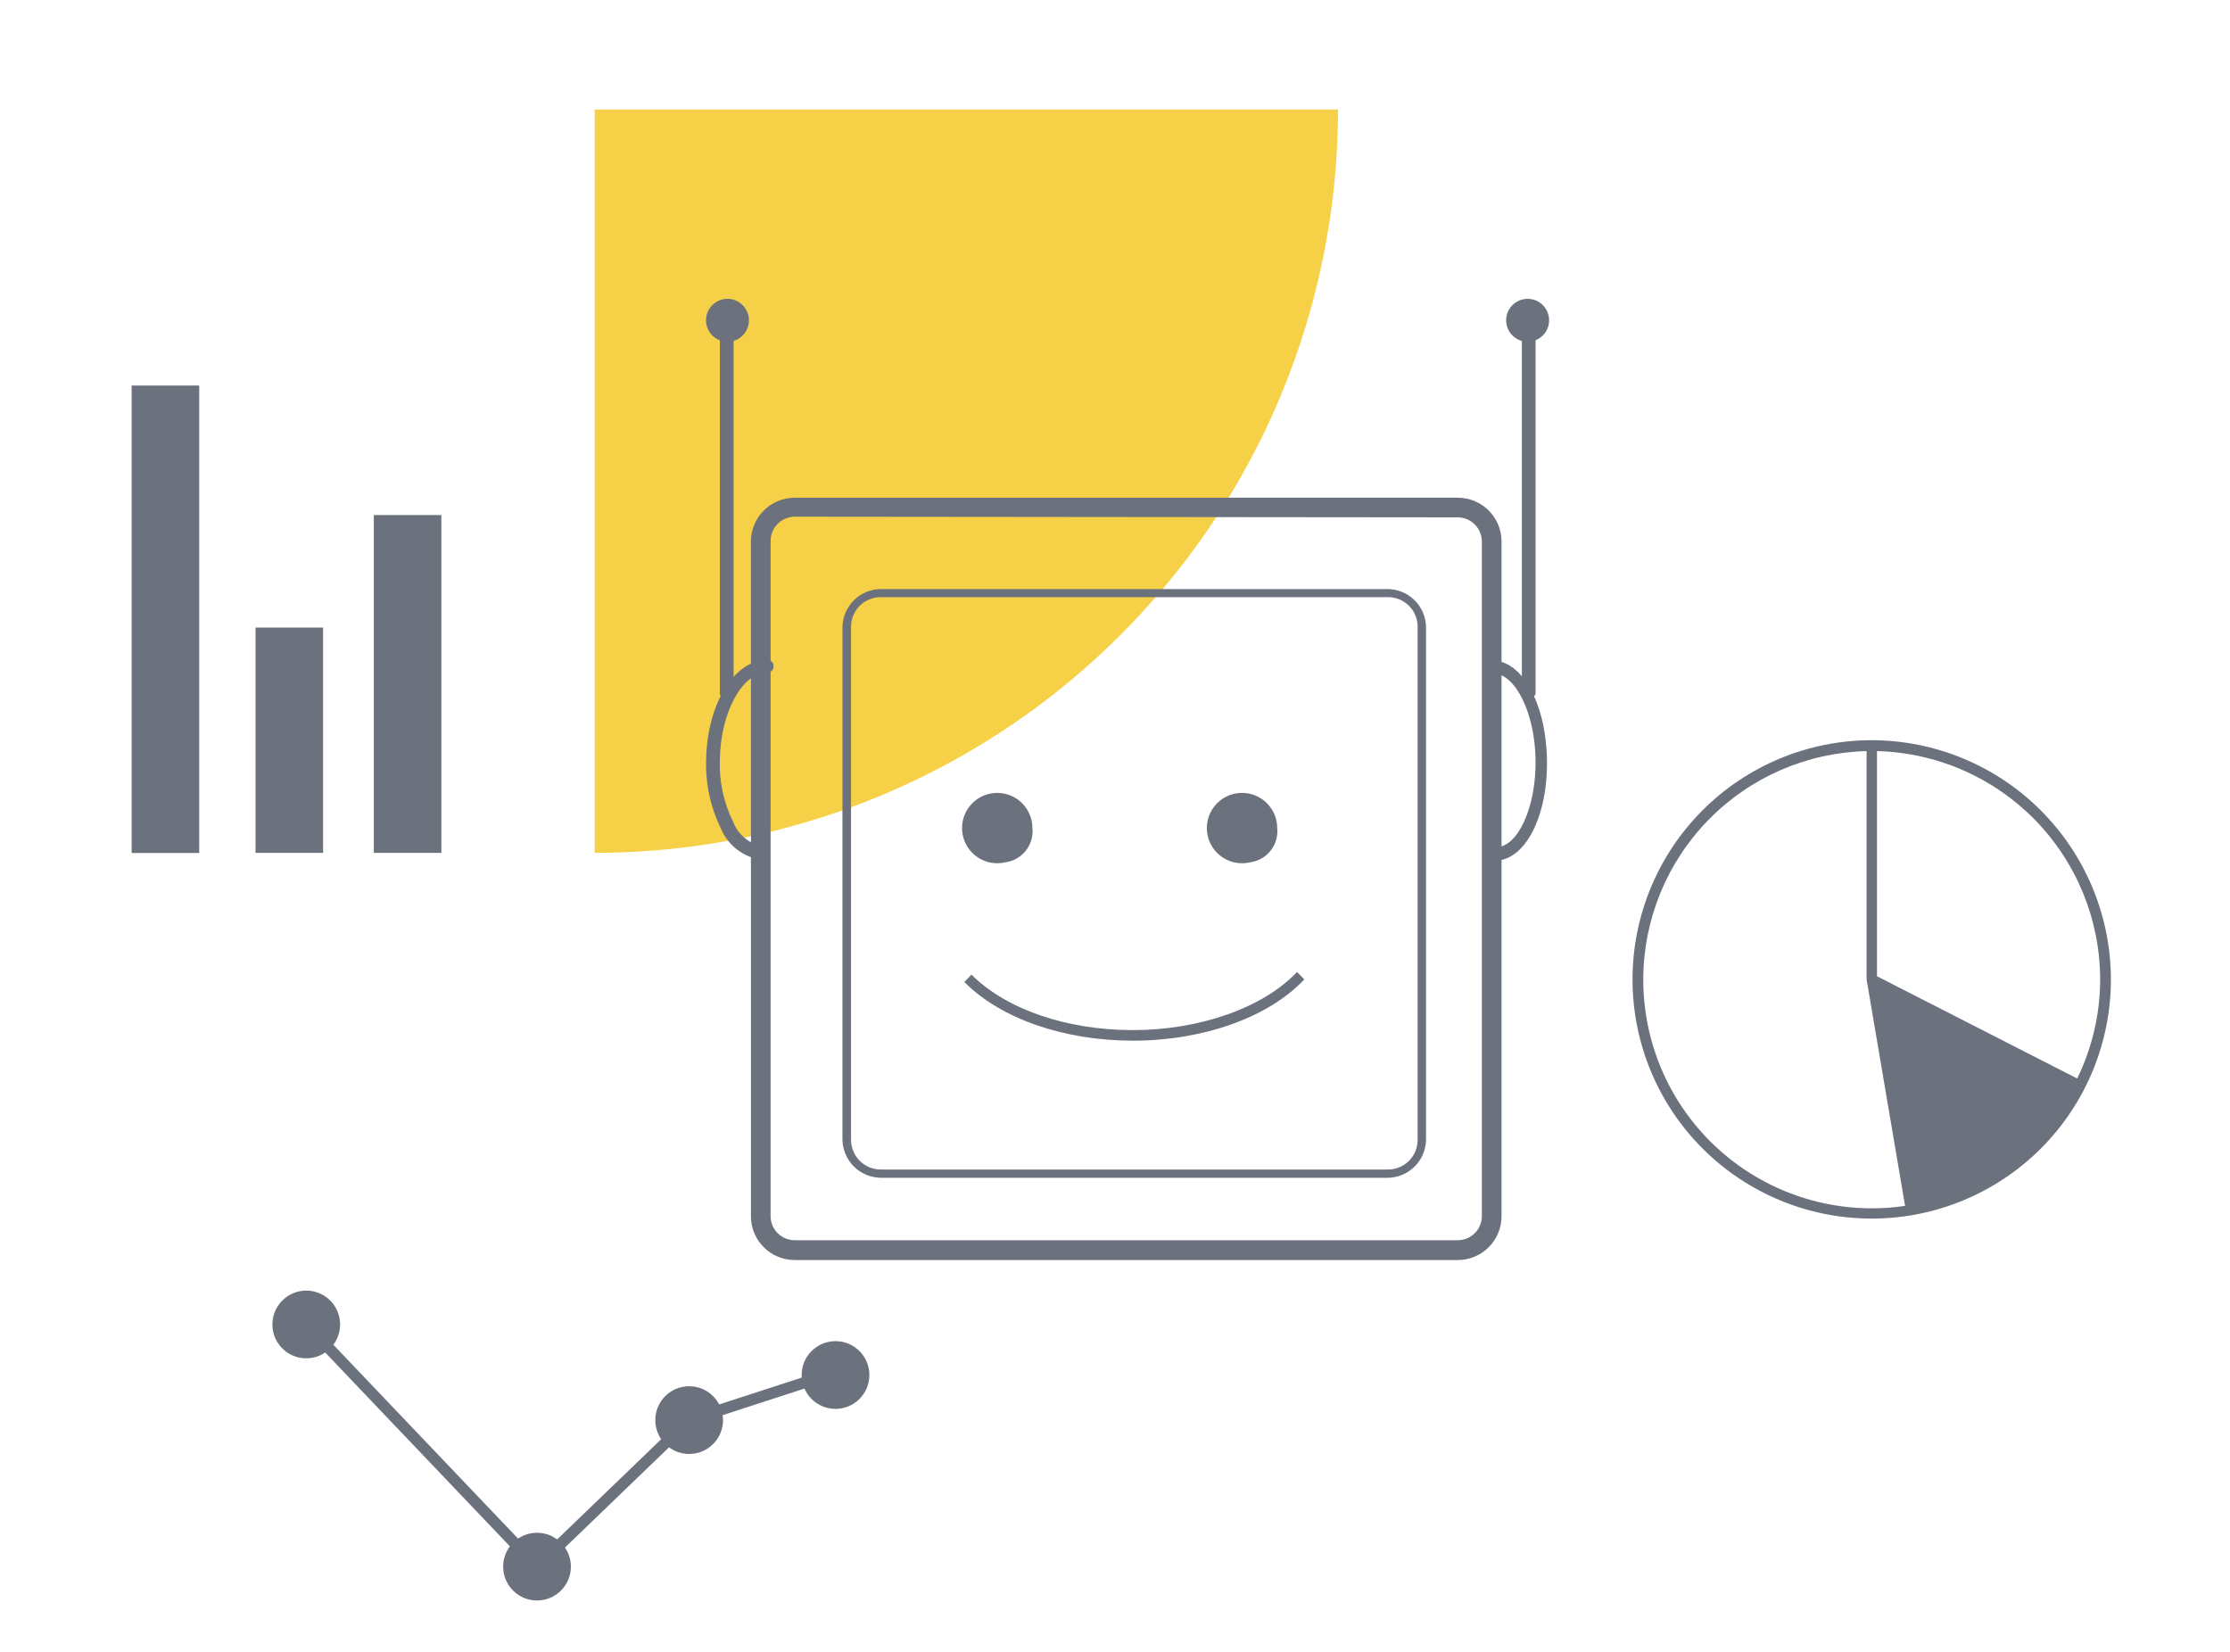 <?xml version="1.0" encoding="UTF-8"?> <svg xmlns="http://www.w3.org/2000/svg" data-name="Layer 1" viewBox="0 0 135 100"><defs><clipPath id="a"><path d="M81 6.63a45 45 0 01-45 45v-45z" fill="none" clip-rule="evenodd"></path></clipPath><clipPath id="b"><path fill="none" d="M-890.7-2664.37h1920v6770h-1920z"></path></clipPath><clipPath id="c"><circle cx="92.48" cy="19.39" fill="none" r="1.3"></circle></clipPath><clipPath id="d"><path d="M42.74 19.39a1.3 1.3 0 111.3 1.3 1.3 1.3 0 01-1.3-1.3" fill="none" clip-rule="evenodd"></path></clipPath><clipPath id="e"><path d="M60.87 52.2a2.13 2.13 0 111.63-2.08 1.9 1.9 0 01-1.63 2.08z" fill="none" clip-rule="evenodd"></path></clipPath><clipPath id="f"><path d="M75.69 52.2a2.13 2.13 0 111.63-2.08 1.9 1.9 0 01-1.63 2.08z" fill="none" clip-rule="evenodd"></path></clipPath><clipPath id="g"><path fill="none" d="M89.99 39.99h3.68v12.07h-3.68z"></path></clipPath><clipPath id="h"><path fill="none" d="M89.3 39.63h5v13h-5z"></path></clipPath><clipPath id="i"><path d="M90.56 52.06a.37.37 0 01-.35-.38.36.36 0 01.35-.39c1.35 0 2.45-2.47 2.4-5.32s-1.24-5.22-2.6-5.21a.39.39 0 010-.77c1.79 0 3.23 2.6 3.29 6s-1.3 6.07-3.1 6.11" fill="none" clip-rule="evenodd"></path></clipPath><clipPath id="j"><path fill="none" d="M45.46 30.13H90.9v46.15H45.46z"></path></clipPath><clipPath id="k"><path fill="none" d="M45.3 29.63h46v47h-46z"></path></clipPath><clipPath id="l"><path d="M88.25 76.28H48.11a2.65 2.65 0 01-2.65-2.65V32.78a2.65 2.65 0 012.65-2.65h40.14a2.65 2.65 0 012.65 2.65v40.85a2.65 2.65 0 01-2.65 2.65zm-40.14-45a1.47 1.47 0 00-1.46 1.46v40.89a1.46 1.46 0 001.46 1.45h40.14a1.46 1.46 0 001.46-1.45V32.78a1.47 1.47 0 00-1.46-1.46z" fill="none" clip-rule="evenodd"></path></clipPath><clipPath id="m"><path d="M84 71.3H53.31A2.35 2.35 0 0151 69V38a2.34 2.34 0 012.34-2.34H84A2.34 2.34 0 0186.33 38v31A2.34 2.34 0 0184 71.3zM53.31 36.15a1.79 1.79 0 00-1.79 1.79V69a1.8 1.8 0 001.79 1.8H84a1.79 1.79 0 001.82-1.8V38A1.79 1.79 0 0084 36.15z" fill="none" clip-rule="evenodd"></path></clipPath><clipPath id="n"><path d="M68.59 63c-4.19 0-8-1.33-10.21-3.55l.43-.45c2.1 2.1 5.75 3.36 9.78 3.36s7.89-1.35 9.93-3.52l.44.45C76.82 61.58 72.84 63 68.59 63" fill="none" clip-rule="evenodd"></path></clipPath><clipPath id="o"><path d="M92.54 42.24c-.22 0-.41-.1-.41-.22v-22c0-.13.19-.23.41-.23s.42.1.42.23V42c0 .12-.19.22-.42.22" fill="none" clip-rule="evenodd"></path></clipPath><clipPath id="p"><path fill="none" d="M42.74 39.99h4.09v12.07h-4.09z"></path></clipPath><clipPath id="q"><path fill="none" d="M42.3 39.63h5v13h-5z"></path></clipPath><clipPath id="r"><path d="M46.2 52.06a3.12 3.12 0 01-2.56-1.91 8.82 8.82 0 01-.89-4.2c.07-3.38 1.72-6 3.7-6a.38.38 0 01.39.39.4.4 0 01-.4.38c-1.5 0-2.8 2.37-2.86 5.21a7.87 7.87 0 00.8 3.82 2.38 2.38 0 001.86 1.5.38.38 0 01.39.39.39.39 0 01-.39.38" fill="none" clip-rule="evenodd"></path></clipPath><clipPath id="s"><path d="M44 42.24c-.23 0-.42-.1-.42-.22v-22c0-.13.19-.23.42-.23s.41.1.41.23V42c0 .12-.19.22-.41.22" fill="none" clip-rule="evenodd"></path></clipPath><clipPath id="t"><path fill="none" d="M7.97 23.34h4.09v28.3H7.97z"></path></clipPath><clipPath id="u"><path fill="none" d="M15.47 37.99h4.09v13.64h-4.09z"></path></clipPath><clipPath id="v"><path fill="none" d="M22.63 31.18h4.09v20.45h-4.09z"></path></clipPath><clipPath id="w"><path d="M99.48 59.29A13.85 13.85 0 01113 45.47v13.82L115.33 73a13.43 13.43 0 01-2 .15 13.84 13.84 0 01-13.85-13.86zm27.66 0a13.73 13.73 0 01-1.39 6l-12.12-6.19V45.47a13.85 13.85 0 0113.51 13.82zm-13.83-14.48a14.48 14.48 0 1014.48 14.48 14.5 14.5 0 00-14.48-14.48z" fill="none"></path></clipPath><clipPath id="x"><circle cx="32.51" cy="94.84" r="2.05" fill="none"></circle></clipPath><clipPath id="y"><circle cx="41.72" cy="85.97" r="2.05" fill="none"></circle></clipPath><clipPath id="z"><circle cx="18.54" cy="80.18" r="2.05" fill="none"></circle></clipPath><clipPath id="A"><circle cx="50.58" cy="83.24" r="2.05" fill="none"></circle></clipPath></defs><g clip-path="url(#a)"><g clip-path="url(#b)"><path fill="#f6d148" d="M30.97 1.63h55v55h-55z"></path></g></g><g clip-path="url(#c)"><g clip-path="url(#b)"><path fill="#6c717e" d="M86.18 13.09h12.6V25.7h-12.6z"></path></g></g><g clip-path="url(#d)"><g clip-path="url(#b)"><path fill="#6c717e" d="M37.74 13.09h12.6V25.7h-12.6z"></path></g></g><g clip-path="url(#e)"><g clip-path="url(#b)"><path fill="#6c717e" d="M54.21 43.05H67.5V57.2H54.21z"></path></g></g><g clip-path="url(#f)"><g clip-path="url(#b)"><path fill="#6c717e" d="M69.02 43.05h13.29V57.2H69.02z"></path></g></g><g clip-path="url(#g)"><g clip-path="url(#h)" style="clip-path:url(#clip-path-50)"><g clip-path="url(#i)"><g clip-path="url(#h)"><path fill="#6c717e" d="M84.99 34.99h13.68v22.07H84.99z"></path></g></g></g></g><g clip-path="url(#j)"><g clip-path="url(#k)" style="clip-path:url(#clip-path-54)"><g clip-path="url(#l)"><g clip-path="url(#k)"><path fill="#6c717e" d="M40.46 25.13H95.9v56.15H40.46z"></path></g></g></g></g><g clip-path="url(#m)"><g clip-path="url(#b)"><path fill="#6c717e" d="M45.97 30.6h45.4v45.7h-45.4z"></path></g></g><g clip-path="url(#n)"><g clip-path="url(#b)"><path fill="#6c717e" d="M53.38 53.84h30.58v14.15H53.38z"></path></g></g><g clip-path="url(#o)"><g clip-path="url(#b)"><path fill="#6c717e" d="M87.13 14.82h10.82v32.42H87.13z"></path></g></g><g clip-path="url(#p)"><g clip-path="url(#q)" style="clip-path:url(#clip-path-64)"><g clip-path="url(#r)"><g clip-path="url(#q)"><path fill="#6c717e" d="M37.74 34.99h14.09v22.07H37.74z"></path></g></g></g></g><g clip-path="url(#s)"><g clip-path="url(#b)"><path fill="#6c717e" d="M38.56 14.82h10.82v32.42H38.56z"></path></g></g><g clip-path="url(#t)"><path fill="#6c717e" d="M2.97 18.34h14.09v38.3H2.97z"></path></g><g clip-path="url(#u)"><path fill="#6c717e" d="M10.47 32.99h14.09v23.64H10.47z"></path></g><g clip-path="url(#v)"><path fill="#6c717e" d="M17.63 26.18h14.09v30.45H17.63z"></path></g><g clip-path="url(#w)"><g clip-path="url(#b)"><path fill="#6c717e" d="M93.83 39.81h38.96v38.96H93.83z"></path></g></g><g clip-path="url(#x)"><g clip-path="url(#b)"><path fill="#6c717e" d="M25.47 87.79h14.09v14.09H25.47z"></path></g></g><g clip-path="url(#y)"><g clip-path="url(#b)"><path fill="#6c717e" d="M34.67 78.93h14.09v14.09H34.67z"></path></g></g><g clip-path="url(#z)"><g clip-path="url(#b)"><path fill="#6c717e" d="M11.49 73.13h14.09v14.09H11.49z"></path></g></g><g clip-path="url(#A)"><g clip-path="url(#b)"><path fill="#6c717e" d="M43.54 76.2h14.09v14.09H43.54z"></path></g></g><g clip-path="url(#b)"><path fill="none" stroke="#6c717e" stroke-miterlimit="10" stroke-width=".682" d="M18.54 80.18l13.97 14.66 9.21-8.87 8.86-2.88"></path></g></svg> 